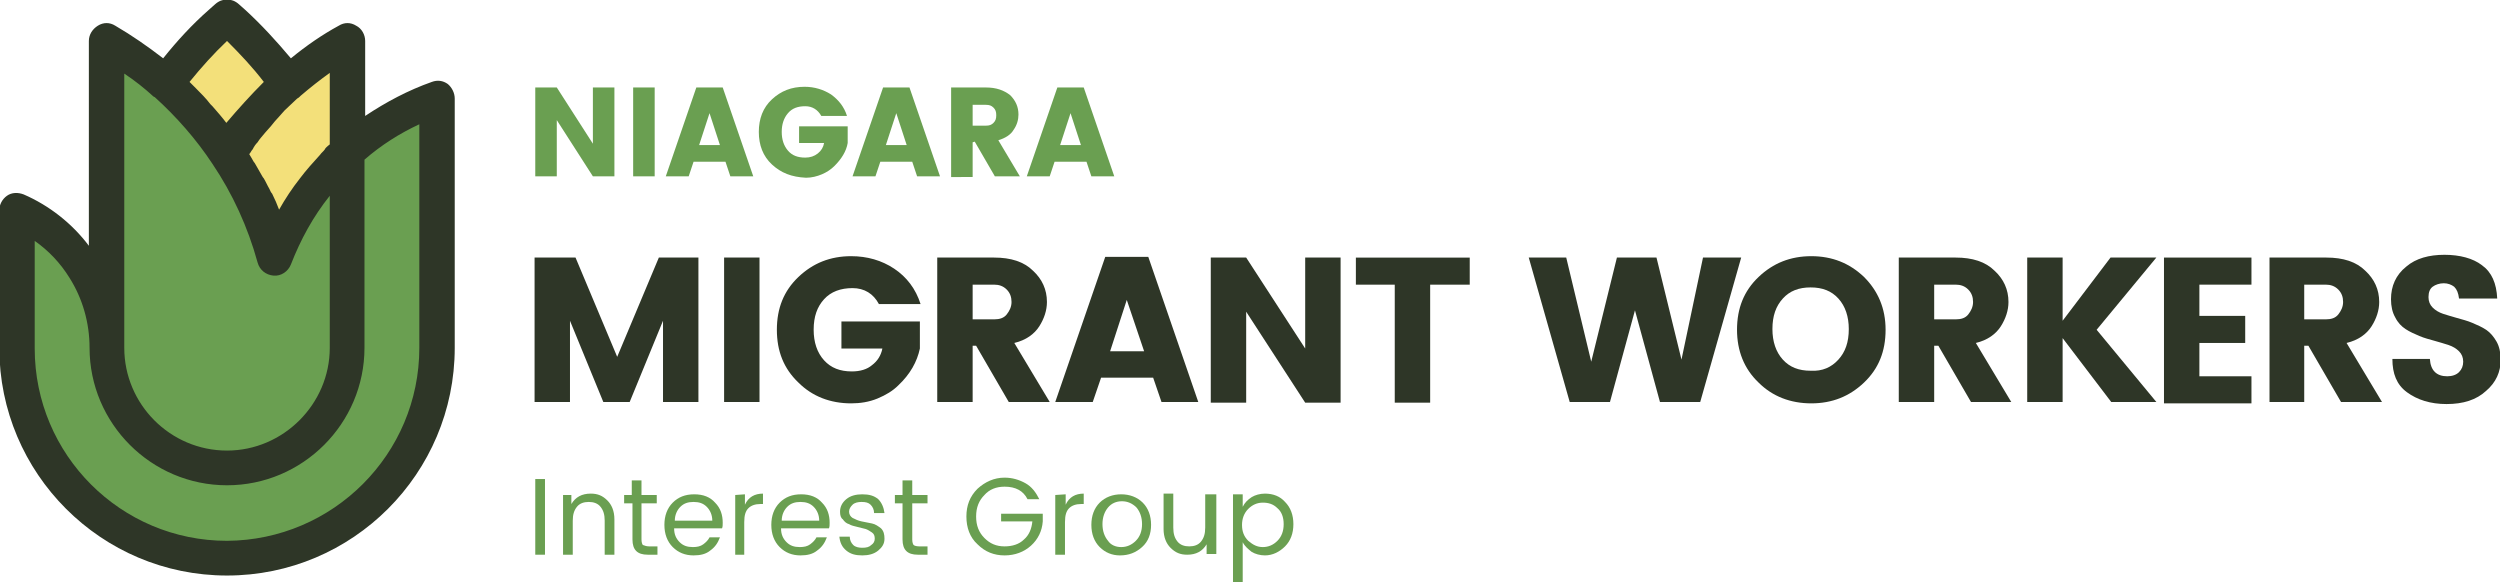 <?xml version="1.0" encoding="utf-8"?>
<!-- Generator: Adobe Illustrator 22.0.1, SVG Export Plug-In . SVG Version: 6.00 Build 0)  -->
<svg version="1.1" id="Layer_1" xmlns="http://www.w3.org/2000/svg" xmlns:xlink="http://www.w3.org/1999/xlink" x="0px" y="0px"
	 viewBox="0 0 360.1 83.9" style="enable-background:new 0 0 360.1 83.9;" xml:space="preserve">
<style type="text/css">
	.st0{fill:#F3E07A;}
	.st1{fill:#6A9F51;}
	.st2{fill:#2E3627;}
</style>
<g>
	<g>
		<path class="st0" d="M38.7,12l-0.3-0.3c-1.6-2.1-3.4-4.1-5.4-6l-0.3-0.3l-0.3,0.3c-2,1.9-3.8,4-5.4,6.1l-0.3,0.3l1.2,1.2
			c0.7,0.7,1.4,1.5,2.1,2.3l0.3,0.3c0.7,0.8,1.4,1.6,2,2.4l0.4,0.5l0.4-0.5c1.5-2,3.2-3.9,5.3-5.9L38.7,12z"/>
		<path class="st0" d="M47.2,10.1c-1.6,1.2-3.1,2.3-4.5,3.4l0,0c-0.2,0.1-0.3,0.2-0.4,0.3c-0.6,0.5-1.2,1.1-1.8,1.7
			c-0.2,0.2-0.3,0.3-0.4,0.5c-0.1,0.1-0.2,0.3-0.4,0.5c-0.2,0.2-0.4,0.5-0.6,0.7c-0.2,0.2-0.4,0.5-0.6,0.7c-0.2,0.2-0.3,0.3-0.4,0.5
			c-0.1,0.1-0.2,0.3-0.4,0.5c-0.2,0.3-0.4,0.5-0.6,0.7c-0.2,0.2-0.3,0.4-0.5,0.7l-0.1,0.1c-0.1,0.2-0.3,0.4-0.4,0.6
			c-0.1,0.1-0.2,0.2-0.2,0.3c-0.1,0.1-0.2,0.3-0.3,0.4c-0.1,0.1-0.1,0.2-0.2,0.3l-0.3,0.3l0.2,0.3c0.1,0.1,0.1,0.2,0.2,0.3
			c0,0.1,0.1,0.1,0.1,0.2l0.1,0.1c0.1,0.1,0.1,0.2,0.2,0.3c0.1,0.1,0.1,0.3,0.2,0.4c0.1,0.2,0.3,0.5,0.4,0.7
			c0.1,0.2,0.3,0.5,0.4,0.7l0.1,0.1c0.1,0.1,0.1,0.2,0.2,0.3c0.1,0.1,0.1,0.3,0.2,0.4c0.3,0.5,0.6,1,0.8,1.4l0.1,0.2
			c0.1,0.1,0.2,0.2,0.3,0.6c0.4,0.7,0.7,1.4,1,2.2l0.4,1l0.5-0.9c0.8-1.4,1.9-3,3-4.5c0.9-1.2,1.9-2.3,2.9-3.4
			c0.2-0.3,0.5-0.5,0.6-0.7l1-1V9.6L47.2,10.1z"/>
	</g>
	<g>
		<path class="st1" d="M32.7,65.4c8.4,0,15.3-6.9,15.3-15.3V26.8l-0.9,1.1c-2.5,3.1-4.4,6.4-5.7,9.9c-0.3,0.8-1.1,1.4-2,1.3
			c-0.9-0.1-1.6-0.7-1.9-1.5c-1.4-5.1-3.6-9.9-6.6-14.3c-2.4-3.7-5.2-7-8.4-9.7l-0.2-0.1c-1.5-1.3-2.7-2.3-4.2-3.3l-0.8-0.5v40.5
			C17.4,58.6,24.3,65.4,32.7,65.4z"/>
		<path class="st1" d="M60.2,17.5c-3,1.5-5.7,3.2-8,5.2L52,22.8v27.3c0,10.6-8.7,19.3-19.3,19.3s-19.3-8.7-19.3-19.3
			c0-3.7-1.1-7.3-3.1-10.5c-1.3-2.2-3.1-4-5.1-5.4l-0.8-0.6v16.5c0,7.5,2.9,14.6,8.3,19.9c5.3,5.3,12.3,8.2,19.8,8.2
			c0.1,0,0.1,0,0.2,0c15.5,0,28.2-12.7,28.2-28.2V17.1L60.2,17.5z"/>
	</g>
	<g>
		<g>
			<path class="st2" d="M100.6,37.1v20.8h-5.1V46.2l-4.8,11.7h-3.8l-4.8-11.7v11.7H77V37.1h5.9l6,14.3l6-14.3H100.6z"/>
			<path class="st2" d="M104.3,57.9V37.1h5.1v20.8C109.4,57.9,104.3,57.9,104.3,57.9z"/>
			<path class="st2" d="M115,55.1c-2.1-2-3.1-4.5-3.1-7.6s1-5.6,3.1-7.6s4.6-3,7.6-3c2.3,0,4.4,0.6,6.2,1.8c1.8,1.2,3.1,2.9,3.8,5.1
				h-6c-0.8-1.5-2.1-2.3-3.8-2.3c-1.7,0-3.1,0.5-4.1,1.6s-1.5,2.5-1.5,4.4c0,1.8,0.5,3.3,1.5,4.4c1,1.1,2.3,1.6,4,1.6
				c1.2,0,2.2-0.3,2.9-0.9c0.8-0.6,1.3-1.4,1.5-2.4h-5.9v-3.9h11.3v3.9c-0.4,1.9-1.4,3.7-3.1,5.3c-0.8,0.8-1.8,1.4-3,1.9
				s-2.5,0.7-3.8,0.7C119.6,58.1,117,57.1,115,55.1z"/>
			<path class="st2" d="M140.1,49.8v8.1H135V37.1h8.2c2.4,0,4.3,0.6,5.6,1.9c1.3,1.2,2,2.7,2,4.5c0,1.2-0.4,2.4-1.1,3.5
				c-0.7,1.1-1.9,2-3.6,2.4l5.1,8.5h-5.9l-4.7-8.1C140.6,49.8,140.1,49.8,140.1,49.8z M140.1,41v5h3.1c0.8,0,1.4-0.2,1.8-0.7
				c0.4-0.5,0.7-1.1,0.7-1.8s-0.2-1.3-0.7-1.8s-1.1-0.7-1.8-0.7H140.1z"/>
			<path class="st2" d="M167.3,57.9l-1.2-3.5h-7.5l-1.2,3.5H152l7.2-20.9h6.2l7.2,20.9H167.3z M159.9,50.6h4.9l-2.5-7.4L159.9,50.6z
				"/>
			<path class="st2" d="M188,37.1h5.1V58H188l-8.5-13.1V58h-5.1V37.1h5.1l8.5,13.1V37.1z"/>
			<path class="st2" d="M195.3,41v-3.9h16.4V41H206v17h-5.1V41H195.3z"/>
			<path class="st2" d="M245.3,37.1h5.5l-5.9,20.8h-5.8l-3.6-13.2l-3.6,13.2h-5.8l-5.9-20.8h5.4l3.6,15l3.7-15h5.7l3.6,14.7
				L245.3,37.1z"/>
			<path class="st2" d="M253.3,55.1c-2.1-2-3.1-4.6-3.1-7.6c0-3.1,1-5.6,3.1-7.6s4.6-3,7.6-3s5.5,1,7.6,3c2,2,3.1,4.5,3.1,7.6
				s-1,5.6-3.1,7.6s-4.6,3-7.6,3S255.3,57.1,253.3,55.1z M264.8,51.8c1-1.1,1.5-2.5,1.5-4.4c0-1.8-0.5-3.3-1.5-4.4
				c-1-1.1-2.3-1.6-4-1.6s-3,0.5-4,1.6s-1.5,2.5-1.5,4.4c0,1.8,0.5,3.3,1.5,4.4c1,1.1,2.3,1.6,4,1.6
				C262.5,53.5,263.8,52.9,264.8,51.8z"/>
			<path class="st2" d="M278.6,49.8v8.1h-5.1V37.1h8.2c2.4,0,4.3,0.6,5.6,1.9c1.3,1.2,2,2.7,2,4.5c0,1.2-0.4,2.4-1.1,3.5
				s-1.9,2-3.6,2.4l5.1,8.5h-5.8l-4.7-8.1C279.2,49.8,278.6,49.8,278.6,49.8z M278.6,41v5h3.1c0.8,0,1.4-0.2,1.8-0.7
				s0.7-1.1,0.7-1.8s-0.2-1.3-0.7-1.8s-1.1-0.7-1.8-0.7H278.6z"/>
			<path class="st2" d="M297.1,57.9H292V37.1h5.1v9.1l6.9-9.1h6.6L302,47.5l8.6,10.4h-6.5l-7-9.2V57.9z"/>
			<path class="st2" d="M324.3,37.1V41h-7.5v4.5h6.6v3.9h-6.6v4.8h7.5v3.9h-12.6v-21H324.3z"/>
			<path class="st2" d="M331.9,49.8v8.1h-5V37.1h8.2c2.4,0,4.3,0.6,5.6,1.9c1.3,1.2,2,2.7,2,4.5c0,1.2-0.4,2.4-1.1,3.5
				s-1.9,2-3.6,2.4l5.1,8.5h-5.9l-4.7-8.1C332.5,49.8,331.9,49.8,331.9,49.8z M331.9,41v5h3.1c0.8,0,1.4-0.2,1.8-0.7
				s0.7-1.1,0.7-1.8s-0.2-1.3-0.7-1.8S335.7,41,335,41H331.9z"/>
			<path class="st2" d="M352,40.8c-0.6,0-1.2,0.2-1.6,0.5s-0.6,0.8-0.6,1.5c0,0.6,0.2,1.1,0.6,1.5s0.9,0.7,1.5,0.9s1.3,0.4,2,0.6
				c0.7,0.2,1.5,0.4,2.2,0.7s1.4,0.6,2,1s1.1,1,1.5,1.7s0.6,1.6,0.6,2.6c0,1.8-0.7,3.3-2.1,4.5c-1.4,1.3-3.3,1.9-5.7,1.9
				c-2.3,0-4.2-0.6-5.7-1.7s-2.1-2.7-2.1-4.8h5.4c0.1,1.7,1,2.5,2.5,2.5c0.7,0,1.3-0.2,1.7-0.6c0.4-0.4,0.6-0.9,0.6-1.5
				s-0.2-1.1-0.6-1.5s-0.9-0.7-1.5-0.9s-1.3-0.4-2-0.6c-0.7-0.2-1.5-0.4-2.2-0.7s-1.4-0.6-2-1s-1.1-0.9-1.5-1.7
				c-0.4-0.7-0.6-1.6-0.6-2.6c0-1.9,0.7-3.5,2.2-4.7c1.4-1.2,3.3-1.7,5.5-1.7s4.1,0.5,5.4,1.5c1.4,1,2.1,2.6,2.2,4.8h-5.5
				c-0.1-0.8-0.3-1.3-0.7-1.7C353.1,41,352.6,40.8,352,40.8z"/>
		</g>
		<g>
			<path class="st1" d="M77.1,79.9V69h1.4v10.9H77.1z"/>
			<path class="st1" d="M82.3,71.2v1.4c0.6-1,1.5-1.5,2.8-1.5c1,0,1.7,0.3,2.4,1c0.6,0.6,1,1.5,1,2.7v5.1h-1.4V75
				c0-0.9-0.2-1.5-0.6-2s-1-0.7-1.7-0.7s-1.3,0.2-1.7,0.7c-0.4,0.5-0.6,1.1-0.6,2v4.9h-1.4v-8.6h1.2V71.2z"/>
			<path class="st1" d="M93.5,78.7h1.2v1.2h-1.4c-1.5,0-2.2-0.7-2.2-2.2v-5.2h-1.2v-1.2H91v-2.1h1.4v2.1h2.2v1.2h-2.2v5.2
				c0,0.4,0.1,0.7,0.2,0.8C92.9,78.6,93.1,78.7,93.5,78.7z"/>
			<path class="st1" d="M99.9,80c-1.2,0-2.2-0.4-3-1.2c-0.8-0.8-1.2-1.9-1.2-3.2c0-1.3,0.4-2.4,1.2-3.2c0.8-0.8,1.8-1.2,3.1-1.2
				c1.3,0,2.3,0.4,3,1.2c0.8,0.8,1.1,1.8,1.1,2.9c0,0.3,0,0.6-0.1,0.8h-6.9c0,0.9,0.3,1.5,0.8,2s1.1,0.7,1.9,0.7
				c0.6,0,1.1-0.1,1.5-0.4s0.7-0.6,0.9-1h1.5c-0.3,0.8-0.7,1.4-1.4,1.9C101.7,79.8,100.9,80,99.9,80z M101.8,73
				c-0.5-0.5-1.1-0.7-1.9-0.7S98.5,72.5,98,73s-0.8,1.2-0.8,2h5.4C102.6,74.2,102.3,73.5,101.8,73z"/>
			<path class="st1" d="M107.3,71.2v1.5c0.5-1.1,1.4-1.6,2.6-1.6v1.5h-0.4c-0.7,0-1.3,0.2-1.7,0.6c-0.4,0.4-0.6,1-0.6,2v4.7h-1.3
				v-8.6L107.3,71.2L107.3,71.2z"/>
			<path class="st1" d="M115.3,80c-1.2,0-2.2-0.4-3-1.2c-0.8-0.8-1.2-1.9-1.2-3.2c0-1.3,0.4-2.4,1.2-3.2c0.8-0.8,1.8-1.2,3.1-1.2
				s2.3,0.4,3,1.2c0.8,0.8,1.1,1.8,1.1,2.9c0,0.3,0,0.6-0.1,0.8h-6.9c0,0.9,0.3,1.5,0.8,2s1.1,0.7,1.9,0.7c0.6,0,1.1-0.1,1.5-0.4
				s0.7-0.6,0.9-1h1.5c-0.3,0.8-0.7,1.4-1.4,1.9C117.1,79.8,116.3,80,115.3,80z M117.2,73c-0.5-0.5-1.1-0.7-1.9-0.7
				s-1.4,0.2-1.9,0.7s-0.8,1.2-0.8,2h5.4C118,74.2,117.7,73.5,117.2,73z"/>
			<path class="st1" d="M121,73.7c0-0.7,0.3-1.3,0.9-1.8s1.4-0.7,2.3-0.7c1,0,1.7,0.2,2.3,0.7c0.5,0.5,0.8,1.2,0.9,2h-1.5
				c0-0.5-0.2-0.9-0.5-1.2c-0.3-0.3-0.7-0.4-1.3-0.4c-0.5,0-1,0.1-1.3,0.4s-0.5,0.6-0.5,1s0.2,0.7,0.5,0.9c0.4,0.2,0.8,0.4,1.3,0.5
				s1,0.2,1.5,0.3c0.5,0.1,0.9,0.4,1.3,0.7c0.4,0.4,0.5,0.9,0.5,1.5c0,0.7-0.3,1.2-0.9,1.7s-1.4,0.7-2.3,0.7c-1,0-1.7-0.2-2.3-0.7
				s-0.9-1.1-1-2h1.5c0,0.5,0.2,0.9,0.5,1.2c0.3,0.3,0.8,0.4,1.3,0.4c0.6,0,1-0.1,1.3-0.4c0.3-0.2,0.5-0.5,0.5-0.9s-0.1-0.7-0.4-0.9
				c-0.3-0.2-0.6-0.4-0.9-0.5c-0.4-0.1-0.8-0.2-1.2-0.3c-0.4-0.1-0.9-0.2-1.2-0.4c-0.4-0.1-0.7-0.4-0.9-0.7
				C121.1,74.6,121,74.2,121,73.7z"/>
			<path class="st1" d="M132.4,78.7h1.2v1.2h-1.4c-1.5,0-2.2-0.7-2.2-2.2v-5.2h-1.1v-1.2h1.1v-2.1h1.4v2.1h2.2v1.2h-2.2v5.2
				c0,0.4,0.1,0.7,0.2,0.8C131.7,78.6,132,78.7,132.4,78.7z"/>
			<path class="st1" d="M144.7,80c-1.5,0-2.8-0.5-3.9-1.6c-1.1-1-1.6-2.4-1.6-4s0.5-2.9,1.6-4c1.1-1,2.4-1.6,3.9-1.6
				c1.1,0,2.1,0.3,3,0.8s1.5,1.3,2,2.3H148c-0.6-1.2-1.7-1.8-3.3-1.8c-1.2,0-2.2,0.4-2.9,1.2c-0.8,0.8-1.2,1.8-1.2,3.1
				c0,1.3,0.4,2.3,1.2,3.1c0.8,0.8,1.7,1.2,2.9,1.2c1.1,0,2.1-0.3,2.8-1c0.7-0.6,1.1-1.5,1.2-2.6h-4.5V74h6v1.1
				c-0.1,1.4-0.7,2.6-1.7,3.5S146.2,80,144.7,80z"/>
			<path class="st1" d="M153.5,71.2v1.5c0.5-1.1,1.4-1.6,2.6-1.6v1.5h-0.4c-0.7,0-1.3,0.2-1.7,0.6s-0.6,1-0.6,2v4.7H152v-8.6
				L153.5,71.2L153.5,71.2z"/>
			<path class="st1" d="M158.4,78.8c-0.8-0.8-1.2-1.9-1.2-3.2c0-1.3,0.4-2.4,1.2-3.2s1.9-1.2,3.1-1.2c1.2,0,2.3,0.4,3.1,1.2
				c0.8,0.8,1.2,1.9,1.2,3.2c0,1.3-0.4,2.4-1.3,3.2c-0.9,0.8-1.9,1.2-3.2,1.2C160.2,80,159.2,79.6,158.4,78.8z M161.5,78.8
				c0.8,0,1.5-0.3,2.1-0.9s0.9-1.4,0.9-2.4s-0.3-1.8-0.8-2.4c-0.6-0.6-1.3-0.9-2.1-0.9s-1.5,0.3-2,0.9s-0.8,1.4-0.8,2.4
				s0.3,1.8,0.8,2.4C160,78.5,160.7,78.8,161.5,78.8z"/>
			<path class="st1" d="M173.8,71.2h1.4v8.6h-1.4v-1.4c-0.6,1-1.5,1.5-2.8,1.5c-1,0-1.7-0.3-2.4-1c-0.6-0.6-1-1.5-1-2.7v-5.1h1.4V76
				c0,0.9,0.2,1.5,0.6,2c0.4,0.5,1,0.7,1.7,0.7s1.3-0.2,1.7-0.7s0.6-1.1,0.6-2v-4.8H173.8z"/>
			<path class="st1" d="M182.2,71.1c1.2,0,2.2,0.4,2.9,1.2c0.8,0.8,1.2,1.9,1.2,3.2c0,1.3-0.4,2.4-1.2,3.2c-0.8,0.8-1.8,1.3-2.9,1.3
				c-0.7,0-1.4-0.2-1.9-0.5c-0.5-0.4-1-0.8-1.3-1.4v5.8h-1.4V71.2h1.4V73c0.3-0.6,0.7-1,1.3-1.4C180.8,71.3,181.5,71.1,182.2,71.1z
				 M181.9,78.8c0.8,0,1.5-0.3,2.1-0.9s0.9-1.4,0.9-2.4s-0.3-1.8-0.9-2.3c-0.6-0.6-1.3-0.8-2.1-0.8s-1.5,0.3-2.1,0.9
				s-0.9,1.4-0.9,2.3c0,1,0.3,1.7,0.9,2.3C180.5,78.5,181.1,78.8,181.9,78.8z"/>
		</g>
		<g>
			<path class="st1" d="M85.4,12.6h3.1v12.8h-3.1l-5.2-8.1v8.1h-3.1V12.6h3.1l5.2,8.1V12.6z"/>
			<path class="st1" d="M91.2,25.4V12.6h3.1v12.8C94.3,25.4,91.2,25.4,91.2,25.4z"/>
			<path class="st1" d="M105.2,25.4l-0.7-2.1h-4.6l-0.7,2.1h-3.3l4.4-12.8h3.8l4.4,12.8H105.2z M100.7,20.9h3l-1.5-4.6L100.7,20.9z"
				/>
			<path class="st1" d="M111.2,23.7c-1.3-1.2-1.9-2.8-1.9-4.7c0-1.9,0.6-3.5,1.9-4.7s2.8-1.8,4.7-1.8c1.4,0,2.7,0.4,3.8,1.1
				c1.1,0.8,1.9,1.8,2.3,3.1h-3.7c-0.5-0.9-1.3-1.4-2.3-1.4c-1.1,0-1.9,0.3-2.5,1c-0.6,0.7-0.9,1.6-0.9,2.7s0.3,2,0.9,2.7
				s1.4,1,2.5,1c0.7,0,1.3-0.2,1.8-0.6s0.8-0.9,0.9-1.5h-3.6v-2.4h7v2.4c-0.2,1.2-0.9,2.3-1.9,3.3c-0.5,0.5-1.1,0.9-1.8,1.2
				c-0.7,0.3-1.5,0.5-2.3,0.5C114,25.5,112.5,24.9,111.2,23.7z"/>
			<path class="st1" d="M132.1,25.4l-0.7-2.1h-4.6l-0.7,2.1h-3.3l4.4-12.8h3.8l4.4,12.8H132.1z M127.6,20.9h3l-1.5-4.6L127.6,20.9z"
				/>
			<path class="st1" d="M140.1,20.5v5H137V12.6h5c1.5,0,2.6,0.4,3.5,1.1c0.8,0.8,1.2,1.7,1.2,2.8c0,0.7-0.2,1.5-0.7,2.2
				c-0.4,0.7-1.2,1.2-2.2,1.5l3.1,5.2h-3.6l-2.9-5L140.1,20.5L140.1,20.5z M140.1,15v3.1h1.9c0.5,0,0.8-0.1,1.1-0.4s0.4-0.6,0.4-1.1
				s-0.1-0.8-0.4-1.1c-0.3-0.3-0.6-0.4-1.1-0.4h-1.9V15z"/>
			<path class="st1" d="M157.2,25.4l-0.7-2.1h-4.6l-0.7,2.1h-3.3l4.4-12.8h3.8l4.4,12.8H157.2z M152.7,20.9h3l-1.5-4.6L152.7,20.9z"
				/>
		</g>
	</g>
	<path class="st2" d="M65.5,14.2v35.9c0,18.1-14.7,32.8-32.8,32.8S-0.1,68.2-0.1,50.1V30.3c0-0.8,0.4-1.6,1.1-2.1s1.6-0.5,2.4-0.2
		c3.7,1.6,7,4.2,9.4,7.4V5.9c0-0.9,0.5-1.7,1.3-2.2s1.7-0.5,2.5,0c2.4,1.4,4.7,3,6.9,4.7c2-2.5,4.2-4.9,6.6-7
		c0.3-0.3,0.6-0.5,0.9-0.8c1-0.9,2.4-0.9,3.4,0c0.3,0.3,0.6,0.5,0.9,0.8c2.4,2.2,4.5,4.5,6.6,7c2.2-1.8,4.5-3.4,6.9-4.7
		c0.8-0.5,1.7-0.5,2.5,0c0.8,0.4,1.3,1.3,1.3,2.2v10.8c3-2,6.2-3.7,9.6-4.9c0.8-0.3,1.6-0.2,2.3,0.3C65.1,12.6,65.5,13.4,65.5,14.2z
		 M60.4,50.1V17.9c-2.8,1.3-5.5,3-7.9,5.1v27.1c0,10.9-8.9,19.8-19.8,19.8c-10.9,0-19.8-8.9-19.8-19.8c0-3.6-1-7.1-2.9-10.1
		c-1.3-2.1-3-3.9-5-5.3v15.5c0,15.3,12.4,27.7,27.7,27.7C48,77.8,60.4,65.4,60.4,50.1z M47.5,50.1V28.2c-2.4,3-4.2,6.3-5.6,9.9
		c-0.4,1-1.4,1.7-2.5,1.6c-1.1-0.1-2-0.8-2.3-1.9c-1.4-5.1-3.6-9.9-6.5-14.2c-2.3-3.5-5.2-6.8-8.3-9.6l-0.2-0.1
		c-1.3-1.2-2.7-2.3-4.2-3.3v39.5c0,8.1,6.6,14.8,14.8,14.8C40.8,64.9,47.5,58.2,47.5,50.1z M47.5,20.8V10.5c-1.4,1-2.8,2.1-4.2,3.3
		l-0.1,0.1c-0.1,0.1-0.2,0.2-0.4,0.3c-0.6,0.6-1.2,1.1-1.8,1.7c-0.3,0.3-0.5,0.6-0.8,0.9c-0.4,0.4-0.8,0.9-1.2,1.4
		c-0.3,0.3-0.5,0.6-0.8,0.9c-0.4,0.5-0.8,0.9-1.1,1.4c-0.3,0.3-0.5,0.6-0.7,1c-0.2,0.2-0.3,0.5-0.5,0.7c0.1,0.2,0.2,0.3,0.3,0.5
		c0.2,0.3,0.3,0.6,0.5,0.8c0.3,0.5,0.5,0.9,0.8,1.4c0.2,0.3,0.3,0.6,0.5,0.8c0.3,0.5,0.5,1,0.8,1.5c0.1,0.2,0.2,0.5,0.4,0.7
		c0.4,0.8,0.7,1.5,1,2.3c0.9-1.6,1.9-3.1,3-4.5c0.9-1.2,1.9-2.3,2.9-3.4c0.2-0.3,0.5-0.5,0.7-0.8C46.8,21.4,47.1,21.1,47.5,20.8
		C47.4,20.8,47.4,20.8,47.5,20.8z M38,11.8c-1.6-2.1-3.4-4-5.3-5.9c-1.9,1.8-3.7,3.8-5.4,5.9c0.2,0.2,0.4,0.4,0.6,0.6
		c0.1,0.1,0.2,0.2,0.3,0.3c0.7,0.7,1.5,1.5,2.1,2.3c0.1,0.1,0.2,0.2,0.3,0.3c0.7,0.8,1.4,1.6,2,2.4C34.3,15.7,36.1,13.7,38,11.8z"/>
</g>
</svg>

